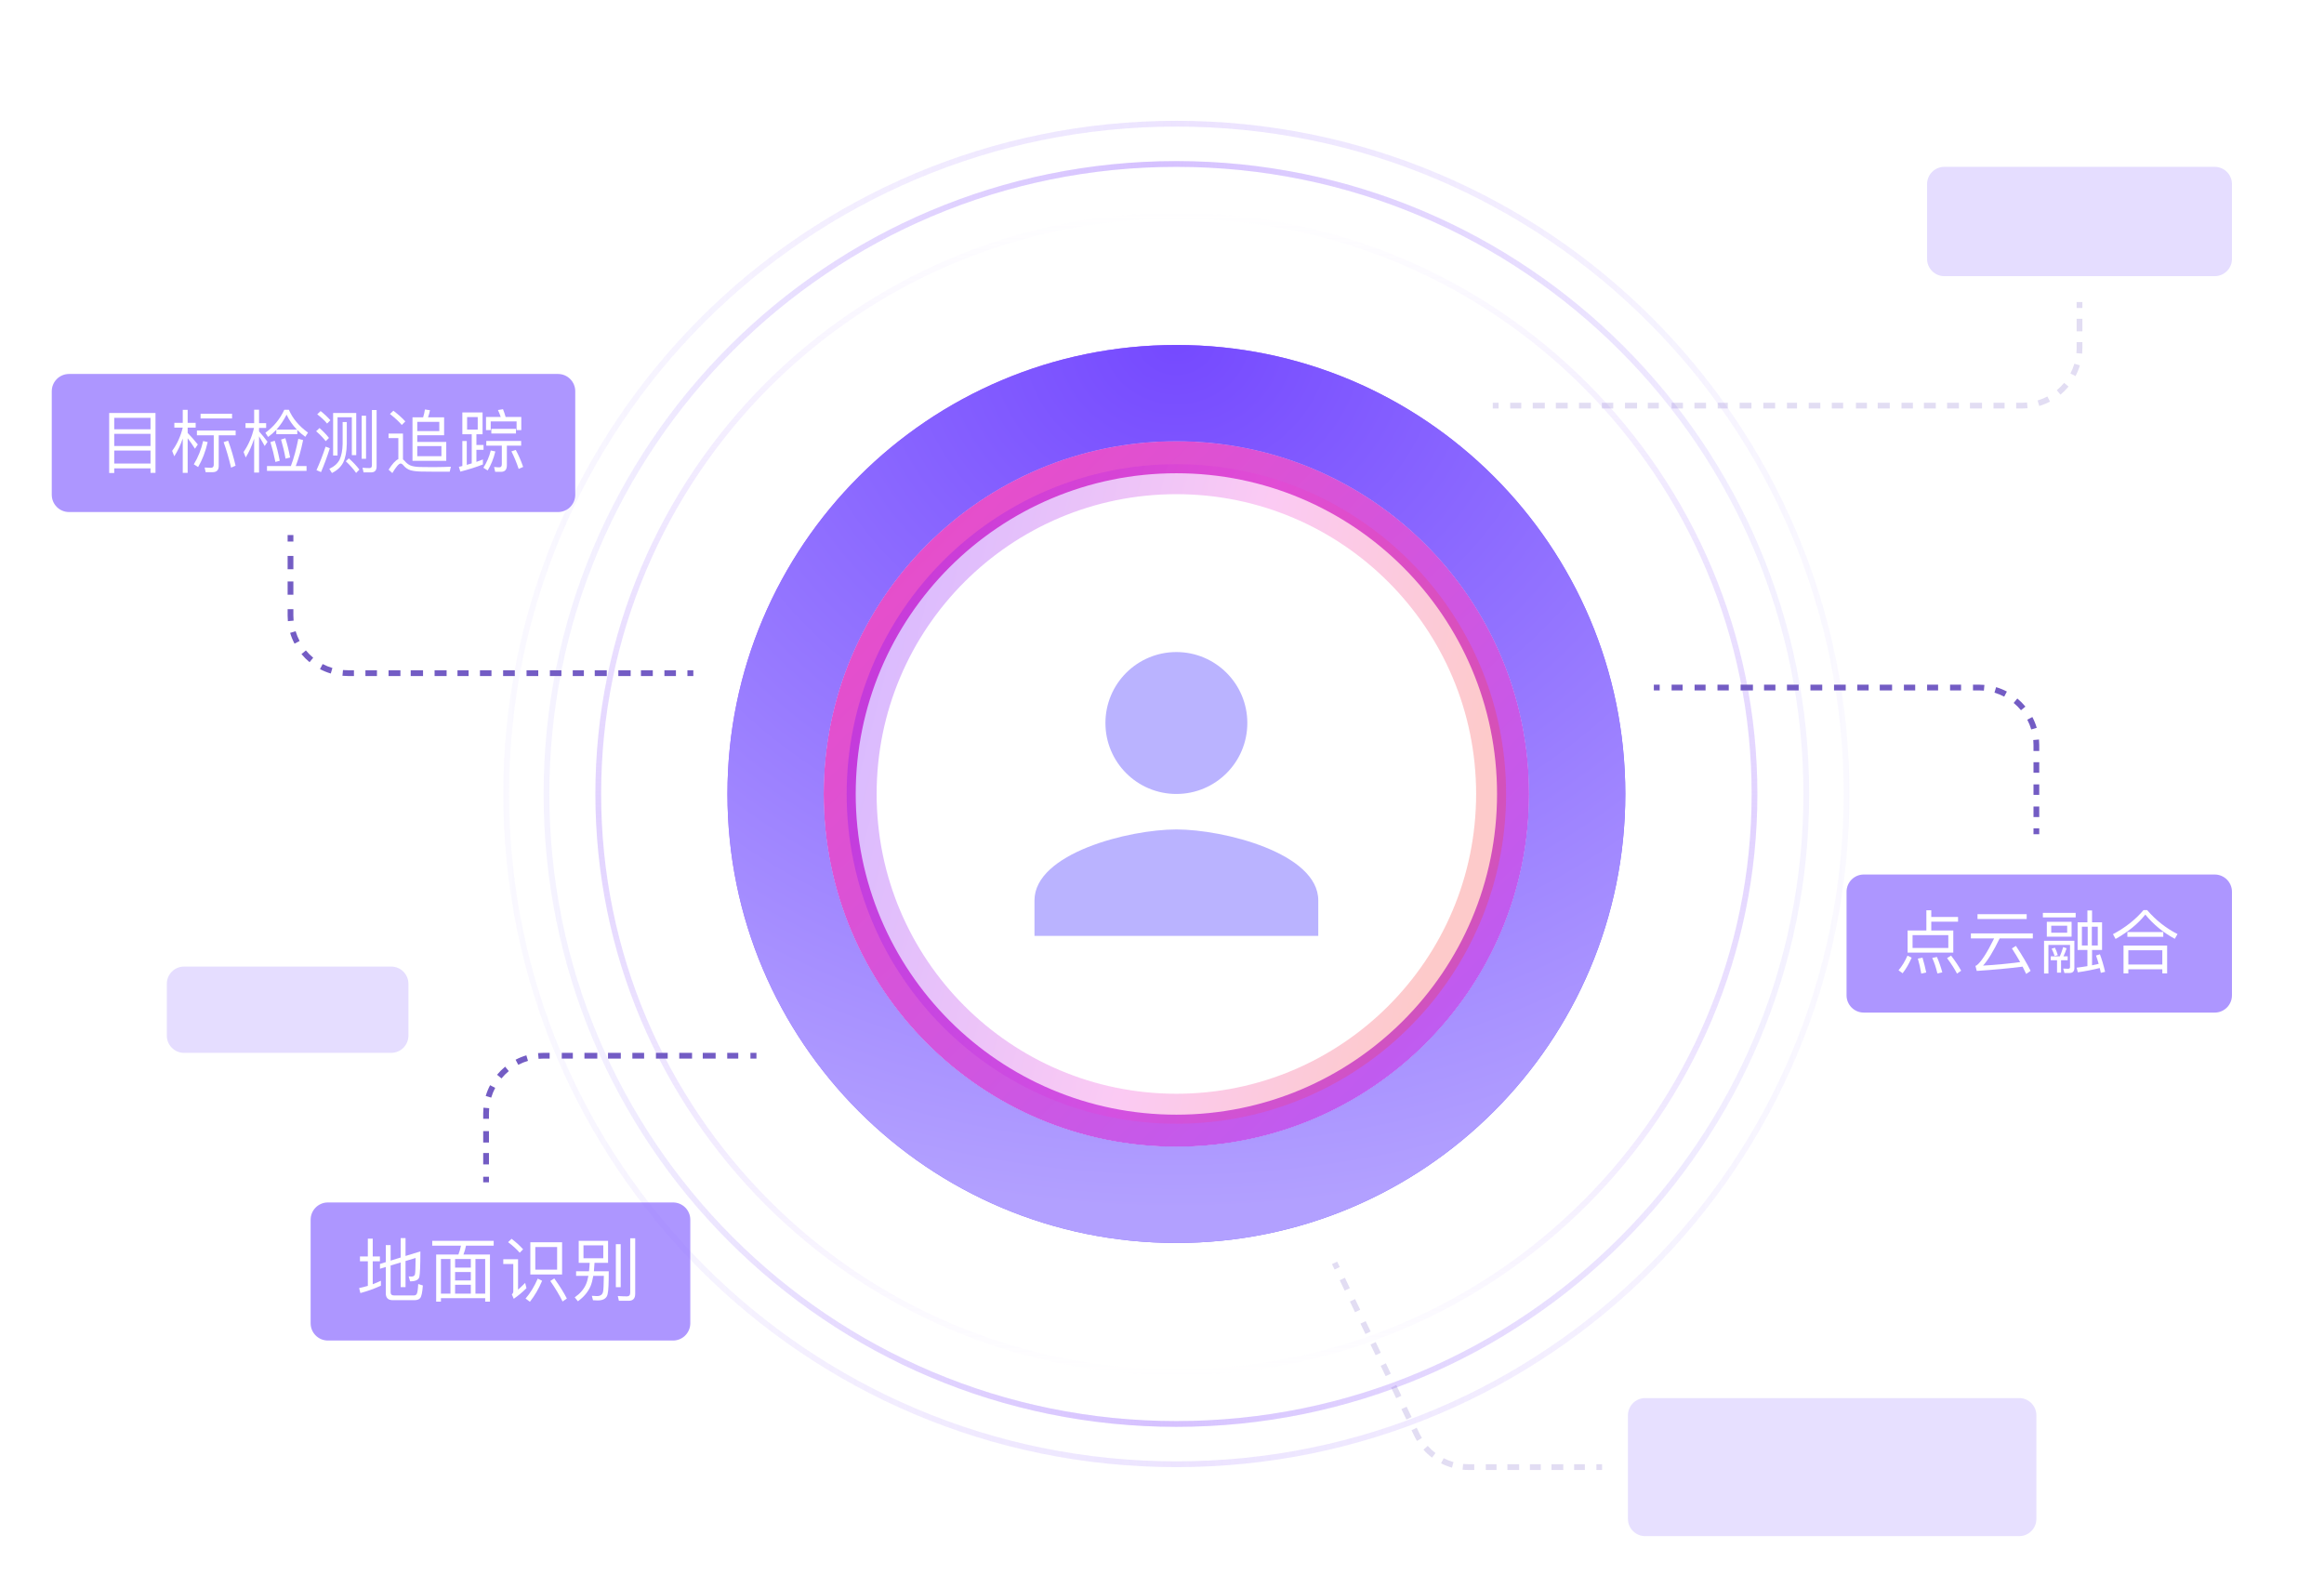 <?xml version="1.0" encoding="utf-8" ?>
<svg xmlns="http://www.w3.org/2000/svg" xmlns:xlink="http://www.w3.org/1999/xlink" width="404" height="276" viewBox="0 0 404 276">
	<path transform="matrix(1 0 0 1 88 21.5)" d="M233.5 116.5Q233.5 128.462 231.123 140.079Q228.807 151.4 224.305 162.042Q219.886 172.491 213.518 181.916Q207.21 191.253 199.232 199.231Q191.253 207.21 181.916 213.518Q172.491 219.886 162.042 224.305Q151.401 228.806 140.079 231.123Q128.462 233.5 116.5 233.5Q104.538 233.5 92.921 231.123Q81.6 228.806 70.958 224.305Q60.509 219.886 51.084 213.518Q41.747 207.21 33.769 199.232Q25.79 191.253 19.482 181.916Q13.114 172.491 8.695 162.042Q4.194 151.401 1.877 140.079Q-0.5 128.463 -0.5 116.5Q-0.5 104.537 1.877 92.921Q4.194 81.6 8.695 70.958Q13.114 60.51 19.482 51.084Q25.79 41.747 33.769 33.769Q41.747 25.79 51.084 19.482Q60.51 13.114 70.958 8.695Q81.6 4.194 92.921 1.877Q104.537 -0.5 116.5 -0.5Q128.463 -0.5 140.079 1.877Q151.401 4.194 162.042 8.695Q172.49 13.114 181.916 19.482Q191.253 25.79 199.231 33.769Q207.21 41.748 213.518 51.084Q219.886 60.51 224.305 70.958Q228.806 81.6 231.123 92.921Q233.5 104.537 233.5 116.5ZM232.5 116.5Q232.5 104.639 230.143 93.121Q227.847 81.898 223.384 71.348Q219.003 60.989 212.689 51.644Q206.436 42.387 198.524 34.476Q190.614 26.565 181.356 20.311Q172.011 13.997 161.652 9.616Q151.103 5.153 139.879 2.857Q128.361 0.5 116.5 0.5Q104.638 0.5 93.121 2.857Q81.898 5.153 71.348 9.616Q60.989 13.997 51.644 20.311Q42.387 26.565 34.476 34.476Q26.565 42.387 20.311 51.644Q13.997 60.989 9.616 71.348Q5.153 81.898 2.857 93.121Q0.5 104.639 0.5 116.5Q0.5 128.362 2.857 139.879Q5.154 151.103 9.616 161.652Q13.997 172.011 20.311 181.356Q26.565 190.614 34.476 198.524Q42.387 206.436 51.644 212.689Q60.989 219.003 71.348 223.384Q81.898 227.847 93.121 230.143Q104.639 232.5 116.5 232.5Q128.361 232.5 139.879 230.143Q151.103 227.847 161.652 223.384Q172.012 219.002 181.356 212.689Q190.614 206.435 198.524 198.524Q206.435 190.614 212.689 181.356Q219.002 172.012 223.384 161.652Q227.847 151.103 230.143 139.879Q232.5 128.361 232.5 116.5Z" fill-rule="nonzero" fill="rgb(191, 175, 255)" fill-opacity="0.08"/>
	<defs>
		<linearGradient id="linearGradient4856273962" gradientTransform="matrix(233.979 -2.19 2.19 233.979 -1.595 -0.492)" gradientUnits="userSpaceOnUse" x1="0" y1="0.5" x2="1" y2="0.5">
			<stop offset="0" stop-color="rgb(205, 180, 255)" stop-opacity="0"/>
			<stop offset="0.516" stop-color="rgb(205, 180, 255)"/>
			<stop offset="1" stop-color="rgb(205, 180, 255)" stop-opacity="0"/>
		</linearGradient>
	</defs>
	<path transform="matrix(1 0 0 1 88 21.5)" d="M233.5 116.5Q233.5 128.462 231.123 140.079Q228.807 151.4 224.305 162.042Q219.886 172.491 213.518 181.916Q207.21 191.253 199.232 199.231Q191.253 207.21 181.916 213.518Q172.491 219.886 162.042 224.305Q151.401 228.806 140.079 231.123Q128.462 233.5 116.5 233.5Q104.538 233.5 92.921 231.123Q81.6 228.806 70.958 224.305Q60.509 219.886 51.084 213.518Q41.747 207.21 33.769 199.232Q25.79 191.253 19.482 181.916Q13.114 172.491 8.695 162.042Q4.194 151.401 1.877 140.079Q-0.5 128.463 -0.5 116.5Q-0.5 104.537 1.877 92.921Q4.194 81.6 8.695 70.958Q13.114 60.51 19.482 51.084Q25.79 41.747 33.769 33.769Q41.747 25.79 51.084 19.482Q60.51 13.114 70.958 8.695Q81.6 4.194 92.921 1.877Q104.537 -0.5 116.5 -0.5Q128.463 -0.5 140.079 1.877Q151.401 4.194 162.042 8.695Q172.49 13.114 181.916 19.482Q191.253 25.79 199.231 33.769Q207.21 41.748 213.518 51.084Q219.886 60.51 224.305 70.958Q228.806 81.6 231.123 92.921Q233.5 104.537 233.5 116.5ZM232.5 116.5Q232.5 104.639 230.143 93.121Q227.847 81.898 223.384 71.348Q219.003 60.989 212.689 51.644Q206.436 42.387 198.524 34.476Q190.614 26.565 181.356 20.311Q172.011 13.997 161.652 9.616Q151.103 5.153 139.879 2.857Q128.361 0.5 116.5 0.5Q104.638 0.5 93.121 2.857Q81.898 5.153 71.348 9.616Q60.989 13.997 51.644 20.311Q42.387 26.565 34.476 34.476Q26.565 42.387 20.311 51.644Q13.997 60.989 9.616 71.348Q5.153 81.898 2.857 93.121Q0.5 104.639 0.5 116.5Q0.5 128.362 2.857 139.879Q5.154 151.103 9.616 161.652Q13.997 172.011 20.311 181.356Q26.565 190.614 34.476 198.524Q42.387 206.436 51.644 212.689Q60.989 219.003 71.348 223.384Q81.898 227.847 93.121 230.143Q104.639 232.5 116.5 232.5Q128.361 232.5 139.879 230.143Q151.103 227.847 161.652 223.384Q172.012 219.002 181.356 212.689Q190.614 206.435 198.524 198.524Q206.435 190.614 212.689 181.356Q219.002 172.012 223.384 161.652Q227.847 151.103 230.143 139.879Q232.5 128.361 232.5 116.5Z" fill-rule="nonzero" fill="url(#linearGradient4856273962)" fill-opacity="0.32"/>
	<defs>
		<filter id="filter1837762855" filterUnits="userSpaceOnUse" color-interpolation-filters="sRGB">
			<feGaussianBlur in="SourceGraphic" stdDeviation="1.5"/>
		</filter>
	</defs>
	<g filter="url(#filter1837762855)">
		<defs>
			<linearGradient id="linearGradient9877463754" gradientTransform="matrix(1.891 201.982 -201.982 1.891 201.489 -1.445)" gradientUnits="userSpaceOnUse" x1="0" y1="0.5" x2="1" y2="0.5">
				<stop offset="0" stop-color="rgb(205, 180, 255)" stop-opacity="0"/>
				<stop offset="0.516" stop-color="rgb(205, 180, 255)"/>
				<stop offset="1" stop-color="rgb(205, 180, 255)" stop-opacity="0"/>
			</linearGradient>
		</defs>
		<path transform="matrix(1 0 0 1 104 37.5)" d="M201.5 100.5Q201.5 110.827 199.448 120.854Q197.448 130.628 193.563 139.814Q189.747 148.834 184.25 156.97Q178.805 165.031 171.918 171.918Q165.031 178.805 156.97 184.25Q148.834 189.747 139.814 193.563Q130.628 197.448 120.854 199.448Q110.826 201.5 100.5 201.5Q90.174 201.5 80.145 199.448Q70.373 197.448 61.186 193.563Q52.166 189.748 44.03 184.25Q35.97 178.806 29.082 171.918Q22.195 165.031 16.75 156.97Q11.252 148.834 7.437 139.814Q3.552 130.628 1.552 120.854Q-0.5 110.827 -0.5 100.5Q-0.5 90.173 1.552 80.145Q3.552 70.372 7.437 61.186Q11.252 52.167 16.75 44.03Q22.195 35.97 29.082 29.082Q35.97 22.195 44.03 16.75Q52.167 11.252 61.186 7.437Q70.372 3.552 80.145 1.552Q90.173 -0.5 100.5 -0.5Q110.827 -0.5 120.854 1.552Q130.628 3.552 139.814 7.437Q148.834 11.252 156.97 16.75Q165.031 22.195 171.918 29.082Q178.805 35.97 184.25 44.03Q189.748 52.166 193.563 61.186Q197.448 70.372 199.448 80.145Q201.5 90.174 201.5 100.5ZM200.5 100.5Q200.5 90.275 198.468 80.346Q196.489 70.67 192.642 61.576Q188.865 52.645 183.422 44.589Q178.031 36.609 171.211 29.789Q164.392 22.97 156.411 17.578Q148.354 12.136 139.424 8.358Q130.33 4.512 120.654 2.532Q110.725 0.5 100.5 0.5Q90.275 0.5 80.346 2.532Q70.67 4.512 61.576 8.358Q52.646 12.135 44.589 17.578Q36.609 22.97 29.789 29.789Q22.97 36.609 17.578 44.589Q12.135 52.646 8.358 61.576Q4.512 70.67 2.532 80.346Q0.5 90.274 0.5 100.5Q0.5 110.726 2.532 120.654Q4.512 130.33 8.358 139.424Q12.136 148.355 17.578 156.411Q22.97 164.391 29.789 171.211Q36.609 178.031 44.589 183.422Q52.645 188.865 61.576 192.642Q70.67 196.489 80.346 198.468Q90.275 200.5 100.5 200.5Q110.725 200.5 120.654 198.468Q130.33 196.489 139.424 192.642Q148.355 188.864 156.411 183.422Q164.391 178.03 171.211 171.211Q178.03 164.391 183.422 156.411Q188.864 148.355 192.642 139.424Q196.488 130.33 198.468 120.654Q200.5 110.725 200.5 100.5Z" fill-rule="nonzero" fill="url(#linearGradient9877463754)" fill-opacity="0.6"/>
	</g>
	<path transform="matrix(1 0 0 1 95 28.5)" d="M219.5 109.5Q219.5 120.747 217.265 131.668Q215.087 142.312 210.855 152.317Q206.7 162.141 200.713 171.002Q194.783 179.781 187.282 187.282Q179.781 194.783 171.002 200.713Q162.141 206.7 152.317 210.855Q142.312 215.087 131.668 217.265Q120.747 219.5 109.5 219.5Q98.253 219.5 87.332 217.265Q76.688 215.087 66.683 210.855Q56.859 206.701 47.998 200.713Q39.22 194.783 31.718 187.282Q24.217 179.781 18.287 171.002Q12.3 162.141 8.145 152.317Q3.913 142.313 1.735 131.668Q-0.5 120.747 -0.5 109.5Q-0.5 98.253 1.735 87.332Q3.913 76.688 8.145 66.683Q12.299 56.86 18.287 47.998Q24.217 39.22 31.718 31.718Q39.22 24.217 47.998 18.287Q56.86 12.299 66.683 8.145Q76.688 3.913 87.332 1.735Q98.253 -0.5 109.5 -0.5Q120.747 -0.5 131.668 1.735Q142.312 3.913 152.317 8.145Q162.141 12.3 171.002 18.287Q179.781 24.217 187.282 31.718Q194.783 39.22 200.713 47.998Q206.7 56.859 210.855 66.683Q215.087 76.688 217.265 87.332Q219.5 98.253 219.5 109.5ZM218.5 109.5Q218.5 98.355 216.286 87.532Q214.127 76.986 209.934 67.072Q205.817 57.339 199.885 48.557Q194.008 39.859 186.575 32.425Q179.142 24.992 170.443 19.115Q161.661 13.183 151.928 9.066Q142.015 4.873 131.468 2.715Q120.646 0.5 109.5 0.5Q98.354 0.5 87.532 2.715Q76.986 4.873 67.072 9.066Q57.339 13.182 48.557 19.115Q39.859 24.992 32.425 32.425Q24.992 39.859 19.115 48.557Q13.182 57.339 9.066 67.072Q4.873 76.986 2.715 87.532Q0.5 98.354 0.5 109.5Q0.5 120.646 2.715 131.468Q4.873 142.015 9.066 151.928Q13.183 161.662 19.115 170.443Q24.992 179.142 32.425 186.575Q39.859 194.008 48.557 199.885Q57.339 205.817 67.072 209.934Q76.986 214.127 87.532 216.285Q98.355 218.5 109.5 218.5Q120.646 218.5 131.468 216.286Q142.014 214.127 151.928 209.934Q161.662 205.817 170.443 199.885Q179.142 194.008 186.575 186.575Q194.008 179.142 199.885 170.443Q205.817 161.662 209.934 151.928Q214.127 142.015 216.285 131.468Q218.5 120.646 218.5 109.5Z" fill-rule="nonzero" fill="rgb(191, 175, 255)" fill-opacity="0.16"/>
	<defs>
		<linearGradient id="linearGradient0357834980" gradientTransform="matrix(-217.981 2.042 -2.042 -217.981 219.521 218.488)" gradientUnits="userSpaceOnUse" x1="0" y1="0.5" x2="1" y2="0.5">
			<stop offset="0" stop-color="rgb(205, 180, 255)" stop-opacity="0"/>
			<stop offset="0.516" stop-color="rgb(205, 180, 255)"/>
			<stop offset="1" stop-color="rgb(205, 180, 255)" stop-opacity="0"/>
		</linearGradient>
	</defs>
	<path transform="matrix(1 0 0 1 95 28.5)" d="M219.5 109.5Q219.5 120.747 217.265 131.668Q215.087 142.312 210.855 152.317Q206.7 162.141 200.713 171.002Q194.783 179.781 187.282 187.282Q179.781 194.783 171.002 200.713Q162.141 206.7 152.317 210.855Q142.312 215.087 131.668 217.265Q120.747 219.5 109.5 219.5Q98.253 219.5 87.332 217.265Q76.688 215.087 66.683 210.855Q56.859 206.701 47.998 200.713Q39.22 194.783 31.718 187.282Q24.217 179.781 18.287 171.002Q12.3 162.141 8.145 152.317Q3.913 142.313 1.735 131.668Q-0.5 120.747 -0.5 109.5Q-0.5 98.253 1.735 87.332Q3.913 76.688 8.145 66.683Q12.299 56.86 18.287 47.998Q24.217 39.22 31.718 31.718Q39.22 24.217 47.998 18.287Q56.86 12.299 66.683 8.145Q76.688 3.913 87.332 1.735Q98.253 -0.5 109.5 -0.5Q120.747 -0.5 131.668 1.735Q142.312 3.913 152.317 8.145Q162.141 12.3 171.002 18.287Q179.781 24.217 187.282 31.718Q194.783 39.22 200.713 47.998Q206.7 56.859 210.855 66.683Q215.087 76.688 217.265 87.332Q219.5 98.253 219.5 109.5ZM218.5 109.5Q218.5 98.355 216.286 87.532Q214.127 76.986 209.934 67.072Q205.817 57.339 199.885 48.557Q194.008 39.859 186.575 32.425Q179.142 24.992 170.443 19.115Q161.661 13.183 151.928 9.066Q142.015 4.873 131.468 2.715Q120.646 0.5 109.5 0.5Q98.354 0.5 87.532 2.715Q76.986 4.873 67.072 9.066Q57.339 13.182 48.557 19.115Q39.859 24.992 32.425 32.425Q24.992 39.859 19.115 48.557Q13.182 57.339 9.066 67.072Q4.873 76.986 2.715 87.532Q0.5 98.354 0.5 109.5Q0.5 120.646 2.715 131.468Q4.873 142.015 9.066 151.928Q13.183 161.662 19.115 170.443Q24.992 179.142 32.425 186.575Q39.859 194.008 48.557 199.885Q57.339 205.817 67.072 209.934Q76.986 214.127 87.532 216.285Q98.355 218.5 109.5 218.5Q120.646 218.5 131.468 216.286Q142.014 214.127 151.928 209.934Q161.662 205.817 170.443 199.885Q179.142 194.008 186.575 186.575Q194.008 179.142 199.885 170.443Q205.817 161.662 209.934 151.928Q214.127 142.015 216.285 131.468Q218.5 120.646 218.5 109.5Z" fill-rule="nonzero" fill="url(#linearGradient0357834980)" fill-opacity="0.8"/>
	<defs>
		<clipPath id="clipPath6621551153">
			<path transform="matrix(1 0 0 1 94.5 28)" d="M0 0L220 0L220 220L0 220L0 0Z" fill-rule="nonzero"/>
		</clipPath>
	</defs>
	<g clip-path="url(#clipPath6621551153)">
		<defs>
			<filter id="filter9142024629" filterUnits="userSpaceOnUse" color-interpolation-filters="sRGB">
				<feGaussianBlur in="SourceGraphic" stdDeviation="15.856"/>
			</filter>
		</defs>
		<g filter="url(#filter9142024629)">
			<defs>
				<linearGradient id="linearGradient9187130646" gradientTransform="matrix(156.081 156.081 -156.081 156.081 78.04 -78.04)" gradientUnits="userSpaceOnUse" x1="0" y1="0.5" x2="1" y2="0.5">
					<stop offset="0" stop-color="rgb(176, 97, 255)"/>
					<stop offset="1" stop-color="rgb(108, 108, 245)"/>
				</linearGradient>
			</defs>
			<path transform="matrix(1 0 0 1 126.459 59.96)" d="M78.04 16.723C44.176 16.723 16.723 44.176 16.723 78.04C16.723 111.906 44.176 139.358 78.04 139.358C111.906 139.358 139.358 111.906 139.358 78.04C139.358 44.176 111.906 16.723 78.04 16.723ZM0 78.04C0 34.94 34.94 0 78.04 0C121.141 0 156.081 34.94 156.081 78.04C156.081 121.141 121.141 156.081 78.04 156.081C34.94 156.081 0 121.141 0 78.04Z" fill-rule="evenodd" fill="url(#linearGradient9187130646)"/>
			<defs>
				<linearGradient id="linearGradient9217434707" gradientTransform="matrix(156.081 156.081 -156.081 156.081 61.318 -94.763)" gradientUnits="userSpaceOnUse" x1="0" y1="0.5" x2="1" y2="0.5">
					<stop offset="0" stop-color="rgb(245, 73, 188)"/>
					<stop offset="1" stop-color="rgb(176, 97, 255)"/>
				</linearGradient>
			</defs>
			<path transform="matrix(1 0 0 1 143.182 76.683)" d="M61.318 5.574C30.531 5.574 5.574 30.531 5.574 61.318C5.574 92.104 30.531 117.061 61.318 117.061C92.104 117.061 117.061 92.104 117.061 61.318C117.061 30.531 92.104 5.574 61.318 5.574ZM0 61.318C0 27.453 27.453 0 61.318 0C95.183 0 122.635 27.453 122.635 61.318C122.635 95.183 95.183 122.635 61.318 122.635C27.453 122.635 0 95.183 0 61.318Z" fill-rule="evenodd" fill="url(#linearGradient9217434707)"/>
		</g>
		<defs>
			<radialGradient id="radialGradient0262228617" gradientTransform="matrix(0 299.105 -345.217 0 250.649 -149.552)" gradientUnits="userSpaceOnUse" cx="0.5" cy="0.5" r="0.5">
				<stop offset="0" stop-color="rgb(117, 73, 255)"/>
				<stop offset="1" stop-color="rgb(178, 160, 255)"/>
			</radialGradient>
		</defs>
		<path transform="matrix(1 0 0 1 126.459 59.959)" d="M78.04 16.723C44.176 16.723 16.723 44.176 16.723 78.04C16.723 111.906 44.176 139.358 78.04 139.358C111.906 139.358 139.358 111.906 139.358 78.04C139.358 44.176 111.906 16.723 78.04 16.723ZM0 78.04C0 34.94 34.94 0 78.04 0C121.141 0 156.081 34.94 156.081 78.04C156.081 121.141 121.141 156.081 78.04 156.081C34.94 156.081 0 121.141 0 78.04Z" fill-rule="evenodd" fill="url(#radialGradient0262228617)"/>
		<defs>
			<linearGradient id="linearGradient0001357814" gradientTransform="matrix(81.677 126.099 -110.439 426.446 68.116 -224.687)" gradientUnits="userSpaceOnUse" x1="0" y1="0.5" x2="1" y2="0.5">
				<stop offset="0" stop-color="rgb(112, 0, 255)"/>
				<stop offset="0.575" stop-color="rgb(241, 61, 212)"/>
				<stop offset="1" stop-color="rgb(248, 58, 58)"/>
			</linearGradient>
		</defs>
		<path transform="matrix(1 0 0 1 147.182 80.682)" d="M57.318 5.211C28.54 5.211 5.211 28.54 5.211 57.318C5.211 86.095 28.54 109.424 57.318 109.424C86.095 109.424 109.424 86.095 109.424 57.318C109.424 28.54 86.095 5.211 57.318 5.211ZM0 57.318C0 25.662 25.662 0 57.318 0C88.974 0 114.635 25.662 114.635 57.318C114.635 88.974 88.974 114.635 57.318 114.635C25.662 114.635 0 88.974 0 57.318Z" fill-rule="evenodd" fill="url(#linearGradient0001357814)" opacity="0.27"/>
	</g>
	<path transform="matrix(1 0 0 1 179.833 113.334)" d="M24.667 24.667C31.481 24.667 37 19.148 37 12.333C37 5.519 31.481 0 24.667 0C17.852 0 12.333 5.519 12.333 12.333C12.333 19.148 17.852 24.667 24.667 24.667ZM24.667 30.833C16.434 30.833 0 34.965 0 43.167L0 49.333L49.333 49.333L49.333 43.167C49.333 34.965 32.899 30.833 24.667 30.833Z" fill-rule="nonzero" fill="rgb(186, 179, 255)"/>
	<g opacity="0.74">
		<path transform="matrix(1 0 0 1 9 65)" d="M3 0C1.343 0 0 1.343 0 3L0 21C0 22.657 1.343 24 3 24L88 24C89.657 24 91 22.657 91 21L91 3C91 1.343 89.657 0 88 0L3 0Z" fill-rule="nonzero" fill="rgb(145, 114, 255)"/>
		<path transform="matrix(1 0 0 1 17 65)" d="M10.031 6.783L1.98 6.783L1.98 17.213L2.856 17.213L2.856 16.407L9.167 16.407L9.167 17.189L10.031 17.189L10.031 6.783ZM2.856 15.569L2.856 13.31L9.167 13.31L9.167 15.569L2.856 15.569ZM2.856 12.52L2.856 10.407L9.167 10.407L9.167 12.52L2.856 12.52ZM2.856 9.616L2.856 7.624L9.167 7.624L9.167 9.616L2.856 9.616Z" fill-rule="nonzero" fill="rgb(255, 255, 255)"/>
		<path transform="matrix(1 0 0 1 17 65)" d="M14.771 6.232L14.771 8.5L13.309 8.5L13.309 9.329L14.771 9.329C14.399 10.841 13.787 12.197 12.925 13.372L13.297 14.307C13.895 13.372 14.387 12.341 14.771 11.213L14.771 17.189L15.624 17.189L15.624 11.175C15.984 11.632 16.403 12.232 16.895 12.988L17.387 12.256C16.801 11.523 16.212 10.852 15.624 10.252L15.624 9.329L17.015 9.329L17.015 8.5L15.624 8.5L15.624 6.232L14.771 6.232ZM18.313 11.655C17.976 13.144 17.437 14.488 16.693 15.701L17.437 16.179C18.155 14.957 18.72 13.516 19.104 11.837L18.313 11.655ZM22.655 11.597L21.876 11.849C22.344 13.144 22.775 14.62 23.174 16.287L23.953 15.941C23.592 14.403 23.159 12.953 22.655 11.597ZM19.968 17.069C20.663 17.069 21.023 16.709 21.023 16L21.023 10.659L23.965 10.659L23.965 9.833L17.232 9.833L17.232 10.659L20.159 10.659L20.159 15.783C20.159 16.132 19.992 16.311 19.667 16.311C19.321 16.311 18.961 16.287 18.577 16.264L18.744 17.069L19.968 17.069ZM17.868 6.915L17.868 7.732L23.34 7.732L23.34 6.915L17.868 6.915Z" fill-rule="nonzero" fill="rgb(255, 255, 255)"/>
		<path transform="matrix(1 0 0 1 17 65)" d="M25.681 8.547L25.681 9.376L27.157 9.376C26.797 10.949 26.185 12.341 25.344 13.565L25.716 14.512C26.317 13.527 26.797 12.449 27.181 11.248L27.181 17.14L28.033 17.14L28.033 10.841C28.309 11.271 28.631 11.837 29.015 12.52L29.507 11.787C29.003 11.116 28.511 10.516 28.033 9.988L28.033 9.376L29.267 9.376L29.267 8.547L28.033 8.547L28.033 6.209L27.181 6.209L27.181 8.547L25.681 8.547ZM31.033 9.701L31.033 10.469L34.681 10.469L34.681 9.736C35.088 10.155 35.557 10.551 36.072 10.923L36.541 10.193C34.968 9.051 33.864 7.732 33.216 6.221L32.425 6.221C31.657 7.864 30.553 9.197 29.135 10.217L29.604 10.949C30.108 10.589 30.576 10.179 31.033 9.701ZM34.619 9.675L31.057 9.675C31.704 8.957 32.293 8.093 32.821 7.073C33.263 8.031 33.864 8.896 34.619 9.675ZM29.413 16L29.413 16.841L36.289 16.841L36.289 16L34.417 16C34.921 14.679 35.352 13.179 35.689 11.488L34.86 11.271C34.487 13.144 34.057 14.717 33.565 16L29.413 16ZM30.755 11.597L30.011 11.849C30.348 12.953 30.635 14.093 30.875 15.291L31.631 15.089C31.379 13.768 31.092 12.604 30.755 11.597ZM32.604 11.163L31.86 11.403C32.173 12.461 32.437 13.565 32.639 14.717L33.433 14.512C33.193 13.252 32.917 12.136 32.604 11.163Z" fill-rule="nonzero" fill="rgb(255, 255, 255)"/>
		<path transform="matrix(1 0 0 1 17 65)" d="M38.735 6.449L38.149 7.012C38.882 7.577 39.456 8.116 39.863 8.62L40.429 8.043C39.971 7.516 39.409 6.977 38.735 6.449ZM38.545 9.399L37.956 9.953C38.665 10.565 39.216 11.14 39.623 11.679L40.188 11.116C39.743 10.539 39.192 9.977 38.545 9.399ZM39.599 12.628C39.145 14.02 38.615 15.388 38.017 16.721L38.808 17.055C39.359 15.76 39.875 14.38 40.332 12.915L39.599 12.628ZM44.929 6.783L40.909 6.783L40.909 14.175L41.677 14.175L41.677 7.527L44.161 7.527L44.161 14.104L44.929 14.104L44.929 6.783ZM43.645 14.667L43.115 15.171C43.886 15.892 44.471 16.565 44.905 17.201L45.479 16.624C44.987 15.977 44.375 15.317 43.645 14.667ZM42.564 8.356L42.564 12.159C42.541 13.275 42.359 14.175 42.049 14.872C41.712 15.543 41.111 16.085 40.247 16.492L40.704 17.213C41.592 16.779 42.239 16.179 42.638 15.435C43.045 14.62 43.262 13.527 43.285 12.159L43.285 8.356L42.564 8.356ZM47.521 17.105C48.145 17.105 48.468 16.756 48.468 16.085L48.468 6.268L47.653 6.268L47.653 15.88C47.653 16.193 47.51 16.36 47.231 16.36C46.847 16.36 46.44 16.337 46.021 16.299L46.2 17.105L47.521 17.105ZM45.875 7.252L45.875 14.74L46.634 14.74L46.634 7.252L45.875 7.252Z" fill-rule="nonzero" fill="rgb(255, 255, 255)"/>
		<path transform="matrix(1 0 0 1 17 65)" d="M51.385 6.388L50.785 6.953C51.661 7.636 52.343 8.271 52.847 8.86L53.459 8.248C52.897 7.624 52.2 7.012 51.385 6.388ZM58.452 16.984L61.176 16.984L61.381 16.12C61.068 16.144 60.625 16.155 60.048 16.167C59.459 16.179 58.885 16.193 58.331 16.193C57.385 16.193 56.591 16.179 55.944 16.167C55.223 16.144 54.684 16.047 54.3 15.88C53.963 15.725 53.641 15.473 53.351 15.124C53.246 15.004 53.149 14.919 53.052 14.849L53.052 10.36L50.544 10.36L50.544 11.151L52.249 11.151L52.249 14.799C51.757 15.016 51.192 15.628 50.556 16.636L51.204 17.225C51.866 16.12 52.343 15.569 52.633 15.569C52.777 15.569 52.944 15.663 53.114 15.868C53.471 16.299 53.905 16.601 54.385 16.744C54.877 16.876 55.513 16.949 56.292 16.961C57.072 16.973 57.792 16.984 58.452 16.984ZM56.87 6.171C56.796 6.64 56.7 7.097 56.556 7.539L54.708 7.539L54.708 15.101L60.576 15.101L60.576 11.81L55.537 11.81L55.537 10.648L60.204 10.648L60.204 7.539L57.409 7.539C57.552 7.155 57.661 6.748 57.746 6.303L56.87 6.171ZM55.537 12.531L59.738 12.531L59.738 14.295L55.537 14.295L55.537 12.531ZM55.537 9.927L55.537 8.321L59.366 8.321L59.366 9.927L55.537 9.927Z" fill-rule="nonzero" fill="rgb(255, 255, 255)"/>
		<path transform="matrix(1 0 0 1 17 65)" d="M63.373 6.689L63.373 10.48L65.005 10.48L65.005 15.543L64.141 15.795L64.141 11.655L63.373 11.655L63.373 16C63.18 16.047 62.978 16.097 62.773 16.144L63.025 16.973C64.513 16.589 65.819 16.179 66.947 15.725L66.947 14.86C66.59 15.004 66.203 15.136 65.819 15.279L65.819 13.179L67.056 13.179L67.056 12.341L65.819 12.341L65.819 10.48L66.889 10.48L66.889 6.689L63.373 6.689ZM66.048 9.675L64.199 9.675L64.199 7.492L66.048 7.492L66.048 9.675ZM73.621 7.469L70.897 7.469C70.753 6.965 70.598 6.52 70.439 6.124L69.564 6.268C69.734 6.628 69.9 7.023 70.044 7.469L67.489 7.469L67.489 9.76L68.304 9.76L68.304 8.248L72.804 8.248L72.804 9.76L73.621 9.76L73.621 7.469ZM68.316 13.299C68.052 14.392 67.621 15.388 67.032 16.299L67.776 16.768C68.354 15.833 68.796 14.74 69.109 13.469L68.316 13.299ZM72.66 13.205L71.904 13.457C72.361 14.345 72.78 15.352 73.164 16.504L73.943 16.155C73.583 15.101 73.152 14.116 72.66 13.205ZM70.106 17.008C70.776 17.008 71.113 16.624 71.113 15.868L71.113 12.461L73.598 12.461L73.598 11.644L67.536 11.644L67.536 12.461L70.237 12.461L70.237 15.663C70.237 16.035 70.094 16.229 69.804 16.229C69.517 16.229 69.203 16.205 68.893 16.167L69.083 17.008L70.106 17.008ZM68.412 9.543L68.412 10.349L72.695 10.349L72.695 9.543L68.412 9.543Z" fill-rule="nonzero" fill="rgb(255, 255, 255)"/>
	</g>
	<g opacity="0.74">
		<path transform="matrix(1 0 0 1 54 209)" d="M3 0C1.343 0 0 1.343 0 3L0 21C0 22.657 1.343 24 3 24L63 24C64.657 24 66 22.657 66 21L66 3C66 1.343 64.657 0 63 0L3 0Z" fill-rule="nonzero" fill="rgb(145, 114, 255)"/>
		<path transform="matrix(1 0 0 1 62 209)" d="M11.077 8.512L8.496 9.303L8.496 6.197L7.655 6.197L7.655 9.569L5.903 10.108L5.903 7.419L5.065 7.419L5.065 10.372L4.055 10.683L4.055 11.523L5.065 11.213L5.065 15.783C5.065 16.577 5.461 16.984 6.264 16.984L10.055 16.984C10.5 16.984 10.825 16.864 11.027 16.636C11.268 16.372 11.423 15.64 11.508 14.427L10.705 14.175C10.655 15.148 10.559 15.736 10.427 15.927C10.333 16.085 10.151 16.167 9.899 16.167L6.527 16.167C6.108 16.167 5.903 15.977 5.903 15.616L5.903 10.961L7.655 10.431L7.655 14.717L8.496 14.717L8.496 10.179L10.248 9.651C10.236 11.283 10.201 12.232 10.14 12.484C10.069 12.748 9.864 12.88 9.539 12.88C9.396 12.88 9.229 12.868 9.047 12.856L9.287 13.709L9.36 13.709C10.26 13.709 10.775 13.445 10.896 12.941C11.016 12.411 11.077 10.935 11.077 8.512ZM4.213 13.612C3.756 13.829 3.275 14.031 2.795 14.213L2.795 10.229L4.043 10.229L4.043 9.388L2.795 9.388L2.795 6.291L1.945 6.291L1.945 9.388L0.577 9.388L0.577 10.229L1.945 10.229L1.945 14.5C1.441 14.644 0.935 14.775 0.431 14.884L0.647 15.748C1.919 15.411 3.108 14.98 4.213 14.465L4.213 13.612Z" fill-rule="nonzero" fill="rgb(255, 255, 255)"/>
		<path transform="matrix(1 0 0 1 62 209)" d="M13.139 6.675L13.139 7.516L18.131 7.516C18.035 8.043 17.88 8.547 17.689 9.051L13.825 9.051L13.825 17.236L14.651 17.236L14.651 16.636L22.344 16.636L22.344 17.236L23.174 17.236L23.174 9.051L18.565 9.051C18.756 8.559 18.911 8.043 19.007 7.516L23.821 7.516L23.821 6.675L13.139 6.675ZM14.651 15.845L14.651 9.833L16.309 9.833L16.309 15.845L14.651 15.845ZM17.112 15.845L17.112 14.307L19.848 14.307L19.848 15.845L17.112 15.845ZM20.651 15.845L20.651 9.833L22.344 9.833L22.344 15.845L20.651 15.845ZM17.112 13.551L17.112 12.089L19.848 12.089L19.848 13.551L17.112 13.551ZM17.112 11.321L17.112 9.833L19.848 9.833L19.848 11.321L17.112 11.321Z" fill-rule="nonzero" fill="rgb(255, 255, 255)"/>
		<path transform="matrix(1 0 0 1 62 209)" d="M30.193 6.915L30.193 12.52L35.712 12.52L35.712 6.915L30.193 6.915ZM34.848 11.679L31.057 11.679L31.057 7.744L34.848 7.744L34.848 11.679ZM26.929 6.317L26.328 6.903C27.181 7.551 27.852 8.163 28.344 8.74L28.933 8.14C28.379 7.527 27.72 6.915 26.929 6.317ZM25.488 9.868L25.488 10.697L27.228 10.697L27.228 15.473C27.228 15.663 27.143 15.833 26.976 15.977L27.313 16.744C28.092 16.205 28.824 15.593 29.519 14.896L29.293 13.984C28.848 14.427 28.441 14.825 28.057 15.159L28.057 9.868L25.488 9.868ZM31.476 13.24C30.902 14.585 30.193 15.748 29.363 16.709L30.119 17.26C30.937 16.229 31.643 15.016 32.243 13.612L31.476 13.24ZM34.356 13.205L33.661 13.648C34.561 14.945 35.267 16.132 35.797 17.213L36.541 16.697C36.037 15.701 35.305 14.535 34.356 13.205Z" fill-rule="nonzero" fill="rgb(255, 255, 255)"/>
		<path transform="matrix(1 0 0 1 62 209)" d="M40.514 10.492C40.487 11.02 40.44 11.5 40.393 11.957L38.149 11.957L38.149 12.76L40.285 12.76C40.177 13.337 40.045 13.829 39.875 14.213C39.491 15.101 38.832 15.856 37.909 16.492L38.46 17.175C39.479 16.445 40.212 15.569 40.657 14.559C40.847 14.104 41.006 13.504 41.138 12.76L42.971 12.76C42.948 14.283 42.913 15.197 42.84 15.496C42.743 16.012 42.386 16.275 41.785 16.275C41.533 16.275 41.231 16.252 40.886 16.229L41.088 16.996C41.471 17.02 41.735 17.031 41.905 17.031C42.948 17.031 43.525 16.624 43.645 15.833C43.766 15.329 43.824 14.043 43.824 11.957L41.243 11.957C41.293 11.5 41.328 11.02 41.351 10.492L43.704 10.492L43.704 6.675L38.603 6.675L38.603 10.492L40.514 10.492ZM45.06 7.252L45.06 14.729L45.901 14.729L45.901 7.252L45.06 7.252ZM47.293 17.093C48.037 17.093 48.421 16.683 48.421 15.892L48.421 6.232L47.556 6.232L47.556 15.675C47.556 16.108 47.363 16.325 46.991 16.325C46.487 16.325 45.96 16.299 45.397 16.264L45.588 17.093L47.293 17.093ZM42.875 9.701L39.432 9.701L39.432 7.457L42.875 7.457L42.875 9.701Z" fill-rule="nonzero" fill="rgb(255, 255, 255)"/>
	</g>
	<g opacity="0.74">
		<path transform="matrix(1 0 0 1 321 152)" d="M3 0C1.343 0 0 1.343 0 3L0 21C0 22.657 1.343 24 3 24L64 24C65.657 24 67 22.657 67 21L67 3C67 1.343 65.657 0 64 0L3 0Z" fill-rule="nonzero" fill="rgb(145, 114, 255)"/>
		<path transform="matrix(1 0 0 1 329.5 152)" d="M5.376 6.221L5.376 9.725L2.112 9.725L2.112 13.577L10.055 13.577L10.055 9.725L6.229 9.725L6.229 8.201L10.884 8.201L10.884 7.384L6.229 7.384L6.229 6.221L5.376 6.221ZM9.193 12.771L2.977 12.771L2.977 10.539L9.193 10.539L9.193 12.771ZM2.089 14.104C1.655 15.089 1.14 15.941 0.539 16.648L1.248 17.163C1.849 16.395 2.364 15.496 2.821 14.453L2.089 14.104ZM4.705 14.453L3.899 14.62C4.128 15.376 4.321 16.24 4.488 17.225L5.353 17.031C5.159 16.108 4.945 15.244 4.705 14.453ZM7.213 14.333L6.396 14.5C6.756 15.279 7.055 16.179 7.295 17.201L8.147 17.008C7.884 16.047 7.573 15.148 7.213 14.333ZM9.671 14.093L8.977 14.535C9.709 15.52 10.283 16.407 10.705 17.225L11.423 16.721C11.016 15.977 10.441 15.101 9.671 14.093Z" fill-rule="nonzero" fill="rgb(255, 255, 255)"/>
		<path transform="matrix(1 0 0 1 329.5 152)" d="M14.267 6.892L14.267 7.732L22.813 7.732L22.813 6.892L14.267 6.892ZM13.116 10.24L13.116 11.104L17.159 11.104C15.899 13.659 14.88 15.221 14.112 15.795C14.065 15.821 14.004 15.856 13.907 15.88L14.135 16.756C17.015 16.565 19.667 16.325 22.104 16.012C22.333 16.445 22.535 16.864 22.728 17.283L23.496 16.744C22.895 15.52 22.046 14.069 20.941 12.411L20.244 12.845C20.771 13.659 21.252 14.453 21.685 15.221C19.535 15.508 17.387 15.713 15.228 15.833C16.046 14.945 17.015 13.372 18.12 11.104L23.88 11.104L23.88 10.24L13.116 10.24Z" fill-rule="nonzero" fill="rgb(255, 255, 255)"/>
		<path transform="matrix(1 0 0 1 329.5 152)" d="M31.669 8.307L31.669 13.108L33.371 13.108L33.371 15.927C32.771 16.023 32.147 16.12 31.499 16.193L31.704 16.996C33.049 16.803 34.321 16.551 35.519 16.252C35.58 16.516 35.639 16.803 35.7 17.093L36.445 16.911C36.181 15.76 35.879 14.752 35.545 13.864L34.871 14.081C35.041 14.547 35.185 15.027 35.328 15.531C34.956 15.616 34.572 15.701 34.177 15.783L34.177 13.108L35.917 13.108L35.917 8.307L34.177 8.307L34.177 6.244L33.371 6.244L33.371 8.307L31.669 8.307ZM35.173 12.341L34.139 12.341L34.139 9.077L35.173 9.077L35.173 12.341ZM33.421 12.341L32.413 12.341L32.413 9.077L33.421 9.077L33.421 12.341ZM25.631 6.675L25.631 7.457L31.332 7.457L31.332 6.675L25.631 6.675ZM26.317 8.225L26.317 10.803L30.623 10.803L30.623 8.225L26.317 8.225ZM29.856 10.12L27.084 10.12L27.084 8.896L29.856 8.896L29.856 10.12ZM26.999 14.225L26.999 14.896L28.092 14.896L28.092 17.055L28.789 17.055L28.789 14.896L29.941 14.896L29.941 14.225L29.208 14.225C29.402 13.817 29.592 13.349 29.759 12.821L29.161 12.616C28.991 13.179 28.801 13.721 28.573 14.225L26.999 14.225ZM27.72 12.713L27.157 12.892C27.36 13.299 27.529 13.721 27.673 14.163L28.224 14.02C28.08 13.516 27.913 13.085 27.72 12.713ZM30.263 17.116C30.817 17.116 31.104 16.829 31.104 16.264L31.104 11.523L25.836 11.523L25.836 17.201L26.592 17.201L26.592 12.244L30.348 12.244L30.348 16.097C30.348 16.287 30.228 16.384 29.999 16.384L29.161 16.349L29.375 17.116L30.263 17.116Z" fill-rule="nonzero" fill="rgb(255, 255, 255)"/>
		<path transform="matrix(1 0 0 1 329.5 152)" d="M43.13 6.183C41.712 7.853 39.948 9.244 37.812 10.372L38.269 11.201C40.405 10 42.134 8.597 43.44 6.965C44.855 8.693 46.56 10.097 48.564 11.175L49.033 10.349C47.041 9.341 45.277 7.949 43.751 6.183L43.13 6.183ZM47.231 12.352L39.649 12.352L39.649 17.189L40.487 17.189L40.487 16.469L46.393 16.469L46.393 17.189L47.231 17.189L47.231 12.352ZM40.487 15.64L40.487 13.167L46.393 13.167L46.393 15.64L40.487 15.64ZM40.32 10L40.32 10.829L46.56 10.829L46.56 10L40.32 10Z" fill-rule="nonzero" fill="rgb(255, 255, 255)"/>
	</g>
	<g opacity="0.24">
		<path transform="matrix(1 0 0 1 335 29)" d="M3 0C1.343 0 0 1.343 0 3L0 16C0 17.657 1.343 19 3 19L50 19C51.657 19 53 17.657 53 16L53 3C53 1.343 51.657 0 50 0L3 0Z" fill-rule="nonzero" fill="rgb(145, 114, 255)"/>
	</g>
	<g opacity="0.24">
		<path transform="matrix(1 0 0 1 29 168)" d="M3 0C1.343 0 0 1.343 0 3L0 12C0 13.657 1.343 15 3 15L39 15C40.657 15 42 13.657 42 12L42 3C42 1.343 40.657 0 39 0L3 0Z" fill-rule="nonzero" fill="rgb(145, 114, 255)"/>
	</g>
	<path transform="matrix(1 0 0 1 287.5 119.5)" d="M1.017 -0.5L0 -0.5L0 0.5L1.017 0.5L1.017 -0.5ZM3.089 0.5L5.004 0.5L5.004 -0.5L3.089 -0.5L3.089 0.5ZM7.085 0.5L8.994 0.5L8.994 -0.5L7.085 -0.5L7.085 0.5ZM11.065 0.5L13.026 0.5L13.026 -0.5L11.065 -0.5L11.065 0.5ZM15.085 0.5L17.227 0.5L17.227 -0.5L15.085 -0.5L15.085 0.5ZM19.159 0.5L21.134 0.5L21.134 -0.5L19.159 -0.5L19.159 0.5ZM23.143 0.5L25.176 0.5L25.176 -0.5L23.143 -0.5L23.143 0.5ZM27.224 0.5L29.276 0.5L29.276 -0.5L27.224 -0.5L27.224 0.5ZM31.324 0.5L33.357 0.5L33.357 -0.5L31.324 -0.5L31.324 0.5ZM35.366 0.5L37.341 0.5L37.341 -0.5L35.366 -0.5L35.366 0.5ZM39.273 0.5L41.416 0.5L41.416 -0.5L39.273 -0.5L39.273 0.5ZM43.474 0.5L45.435 0.5L45.435 -0.5L43.474 -0.5L43.474 0.5ZM47.506 0.5L49.415 0.5L49.415 -0.5L47.506 -0.5L47.506 0.5ZM51.496 0.5L53.411 0.5L53.411 -0.5L51.496 -0.5L51.496 0.5ZM56.5 -0.5L55.483 -0.5L55.483 0.5L56.5 0.5Q56.94 0.5 57.375 0.54L57.466 -0.456Q56.985 -0.5 56.5 -0.5ZM61.374 0.698C60.781 0.386 60.154 0.13 59.5 -0.065L59.215 0.893C59.806 1.069 60.373 1.301 60.91 1.583L61.374 0.698ZM64.595 3.312C64.171 2.8 63.7 2.329 63.188 1.905L62.551 2.676C63.014 3.059 63.441 3.486 63.824 3.949L64.595 3.312ZM66.565 7C66.371 6.346 66.114 5.719 65.802 5.126L64.917 5.591C65.199 6.127 65.431 6.694 65.607 7.285L66.565 7ZM65.96 9.125Q66 9.56 66 10L66 11.03L67 11.03L67 10Q67 9.515 66.956 9.034L65.96 9.125ZM67 14.813L67 12.982L66 12.982L66 14.813L67 14.813ZM67 18.662L67 16.838L66 16.838L66 18.662L67 18.662ZM67 22.518L67 20.687L66 20.687L66 22.518L67 22.518ZM66 24.47L66 25.5L67 25.5L67 24.47L66 24.47Z" fill-rule="evenodd" fill="rgb(115, 92, 196)"/>
	<path transform="matrix(1 0 0 1 50.5 93)" d="M0.5 1.123L0.5 0L-0.5 0L-0.5 1.123L0.5 1.123ZM-0.5 3.63L-0.5 5.938L0.5 5.938L0.5 3.63L-0.5 3.63ZM-0.5 8.062L-0.5 10.37L0.5 10.37L0.5 8.062L-0.5 8.062ZM0.5 14Q0.5 14.44 0.54 14.875L-0.456 14.966Q-0.5 14.485 -0.5 14L-0.5 12.877L0.5 12.877L0.5 14ZM-0.065 17C0.13 17.654 0.386 18.281 0.698 18.874L1.583 18.41C1.301 17.873 1.069 17.306 0.893 16.715L-0.065 17ZM1.905 20.688C2.329 21.2 2.8 21.671 3.312 22.095L3.949 21.324C3.486 20.941 3.059 20.514 2.676 20.051L1.905 20.688ZM5.126 23.302C5.719 23.614 6.346 23.87 7 24.065L7.285 23.107C6.694 22.931 6.127 22.699 5.591 22.417L5.126 23.302ZM10 23.5Q9.56 23.5 9.125 23.46L9.034 24.456Q9.515 24.5 10 24.5L11.03 24.5L11.03 23.5L10 23.5ZM15.028 23.5L13.026 23.5L13.026 24.5L15.028 24.5L15.028 23.5ZM19.108 23.5L17.046 23.5L17.046 24.5L19.108 24.5L19.108 23.5ZM23.04 23.5L20.896 23.5L20.896 24.5L23.04 24.5L23.04 23.5ZM27.139 23.5L25.047 23.5L25.047 24.5L27.139 24.5L27.139 23.5ZM30.962 23.5L29.027 23.5L29.027 24.5L30.962 24.5L30.962 23.5ZM34.937 23.5L32.935 23.5L32.935 24.5L34.937 24.5L34.937 23.5ZM38.994 23.5L36.959 23.5L36.959 24.5L38.994 24.5L38.994 23.5ZM43.069 23.5L41.034 23.5L41.034 24.5L43.069 24.5L43.069 23.5ZM47.094 23.5L45.092 23.5L45.092 24.5L47.094 24.5L47.094 23.5ZM51.001 23.5L49.066 23.5L49.066 24.5L51.001 24.5L51.001 23.5ZM54.981 23.5L52.889 23.5L52.889 24.5L54.981 24.5L54.981 23.5ZM59.132 23.5L56.989 23.5L56.989 24.5L59.132 24.5L59.132 23.5ZM62.982 23.5L60.921 23.5L60.921 24.5L62.982 24.5L62.982 23.5ZM67.003 23.5L65 23.5L65 24.5L67.003 24.5L67.003 23.5ZM68.998 24.5L70.028 24.5L70.028 23.5L68.998 23.5L68.998 24.5Z" fill-rule="evenodd" fill="rgb(115, 92, 196)"/>
	<path transform="matrix(1 0 0 1 84.5 183.494)" d="M10 -0.5Q9.515 -0.5 9.034 -0.456L9.125 0.54Q9.56 0.5 10 0.5L11.047 0.5L11.047 -0.5L10 -0.5ZM15.082 -0.5L13.161 -0.5L13.161 0.5L15.082 0.5L15.082 -0.5ZM19.333 -0.5L17.097 -0.5L17.097 0.5L19.333 0.5L19.333 -0.5ZM23.42 -0.5L21.194 -0.5L21.194 0.5L23.42 0.5L23.42 -0.5ZM27.473 -0.5L25.429 -0.5L25.429 0.5L27.473 0.5L27.473 -0.5ZM31.571 -0.5L29.527 -0.5L29.527 0.5L31.571 0.5L31.571 -0.5ZM35.806 -0.5L33.58 -0.5L33.58 0.5L35.806 0.5L35.806 -0.5ZM39.903 -0.5L37.667 -0.5L37.667 0.5L39.903 0.5L39.903 -0.5ZM43.839 -0.5L41.918 -0.5L41.918 0.5L43.839 0.5L43.839 -0.5ZM45.953 0.5L47 0.5L47 -0.5L45.953 -0.5L45.953 0.5ZM5.591 1.583C6.127 1.301 6.694 1.069 7.285 0.893L7 -0.065C6.346 0.13 5.719 0.386 5.126 0.698L5.591 1.583ZM2.676 3.949C3.059 3.486 3.486 3.059 3.949 2.676L3.312 1.905C2.8 2.329 2.329 2.8 1.905 3.312L2.676 3.949ZM0.893 7.285C1.069 6.694 1.301 6.127 1.583 5.591L0.698 5.126C0.386 5.719 0.13 6.346 -0.065 7L0.893 7.285ZM-0.456 9.034Q-0.5 9.515 -0.5 10L-0.5 10.963L0.5 10.963L0.5 10Q0.5 9.56 0.54 9.125L-0.456 9.034ZM0.5 15.093L0.5 13.113L-0.5 13.113L-0.5 15.093L0.5 15.093ZM0.5 18.893L0.5 16.913L-0.5 16.913L-0.5 18.893L0.5 18.893ZM-0.5 21.043L-0.5 22.006L0.5 22.006L0.5 21.043L-0.5 21.043Z" fill-rule="evenodd" fill="rgb(115, 92, 196)"/>
	<g opacity="0.22">
		<path transform="matrix(1 0 0 1 283 243)" d="M3 0C1.343 0 0 1.343 0 3L0 21C0 22.657 1.343 24 3 24L68 24C69.657 24 71 22.657 71 21L71 3C71 1.343 69.657 0 68 0L3 0Z" fill-rule="nonzero" fill="rgb(145, 114, 255)"/>
	</g>
	<path transform="matrix(1 0 0 1 232 219.5)" d="M0.902 0.727L0.451 -0.216L-0.451 0.216L0.001 1.159L0.902 0.727ZM0.891 3.018L1.756 4.826L2.658 4.394L1.793 2.586L0.891 3.018ZM2.665 6.724L3.555 8.581L4.457 8.149L3.567 6.292L2.665 6.724ZM4.503 10.56L5.365 12.361L6.267 11.929L5.404 10.128L4.503 10.56ZM6.245 14.2L7.132 16.051L8.034 15.619L7.147 13.768L6.245 14.2ZM8.013 17.89L8.875 19.691L9.777 19.259L8.915 17.458L8.013 17.89ZM9.823 21.67L10.712 23.527L11.614 23.095L10.725 21.238L9.823 21.67ZM11.621 25.425L12.487 27.233L13.389 26.801L12.523 24.993L11.621 25.425ZM14.73 29.603L14.279 28.66L13.377 29.092L13.829 30.035Q14.055 30.508 14.327 30.955L15.181 30.436Q14.935 30.031 14.73 29.603ZM17.545 33.059C17.058 32.689 16.605 32.27 16.196 31.809L15.448 32.473C15.901 32.983 16.401 33.445 16.939 33.855L17.545 33.059ZM20.676 34.631C20.083 34.461 19.511 34.234 18.966 33.955L18.51 34.844C19.112 35.153 19.745 35.404 20.4 35.592L20.676 34.631ZM23.299 35Q22.824 35 22.353 34.953L22.254 35.948Q22.774 36 23.299 36L24.281 36L24.281 35L23.299 35ZM28.152 35L26.289 35L26.289 36L28.152 36L28.152 35ZM32.092 35L30.045 35L30.045 36L32.092 36L32.092 35ZM35.843 35L33.956 35L33.956 36L35.843 36L35.843 35ZM39.754 35L37.707 35L37.707 36L39.754 36L39.754 35ZM43.51 35L41.646 35L41.646 36L43.51 36L43.51 35ZM45.518 36L46.5 36L46.5 35L45.518 35L45.518 36Z" fill-rule="evenodd" fill="rgb(115, 92, 196)" opacity="0.21"/>
	<path transform="matrix(1 0 0 1 259.5 52.5)" d="M102.5 1.028L102.5 0L101.5 0L101.5 1.028L102.5 1.028ZM101.5 2.91L101.5 5.09L102.5 5.09L102.5 2.91L101.5 2.91ZM101.5 8Q101.5 8.44 101.46 8.875L102.456 8.966Q102.5 8.485 102.5 8L102.5 6.972L101.5 6.972L101.5 8ZM101.107 10.715C100.931 11.306 100.699 11.873 100.417 12.409L101.302 12.874C101.614 12.281 101.87 11.654 102.065 11L101.107 10.715ZM99.324 14.051C98.941 14.514 98.514 14.941 98.051 15.324L98.688 16.095C99.2 15.671 99.671 15.2 100.095 14.688L99.324 14.051ZM96.409 16.417C95.873 16.699 95.306 16.931 94.715 17.107L95 18.065C95.654 17.87 96.281 17.614 96.874 17.302L96.409 16.417ZM92 17.5L90.988 17.5L90.988 18.5L92 18.5Q92.485 18.5 92.966 18.456L92.875 17.46Q92.44 17.5 92 17.5ZM1.012 17.5L0 17.5L0 18.5L1.012 18.5L1.012 17.5ZM3.027 18.5L4.953 18.5L4.953 17.5L3.027 17.5L3.027 18.5ZM6.952 18.5L9.047 18.5L9.047 17.5L6.952 17.5L6.952 18.5ZM10.962 18.5L13.021 18.5L13.021 17.5L10.962 17.5L10.962 18.5ZM14.987 18.5L17.052 18.5L17.052 17.5L14.987 17.5L14.987 18.5ZM18.965 18.5L20.944 18.5L20.944 17.5L18.965 17.5L18.965 18.5ZM22.985 18.5L25.081 18.5L25.081 17.5L22.985 17.5L22.985 18.5ZM26.957 18.5L28.868 18.5L28.868 17.5L26.957 17.5L26.957 18.5ZM31.09 18.5L33.063 18.5L33.063 17.5L31.09 17.5L31.09 18.5ZM35.06 18.5L37.076 18.5L37.076 17.5L35.06 17.5L35.06 18.5ZM39.108 18.5L40.86 18.5L40.86 17.5L39.108 17.5L39.108 18.5ZM42.913 18.5L44.97 18.5L44.97 17.5L42.913 17.5L42.913 18.5ZM47.03 18.5L49.087 18.5L49.087 17.5L47.03 17.5L47.03 18.5ZM51.14 18.5L52.892 18.5L52.892 17.5L51.14 17.5L51.14 18.5ZM54.924 18.5L56.94 18.5L56.94 17.5L54.924 17.5L54.924 18.5ZM58.937 18.5L60.91 18.5L60.91 17.5L58.937 17.5L58.937 18.5ZM63.132 18.5L65.043 18.5L65.043 17.5L63.132 17.5L63.132 18.5ZM66.919 18.5L69.015 18.5L69.015 17.5L66.919 17.5L66.919 18.5ZM71.056 18.5L73.036 18.5L73.036 17.5L71.056 17.5L71.056 18.5ZM74.948 18.5L77.013 18.5L77.013 17.5L74.948 17.5L74.948 18.5ZM78.979 18.5L81.038 18.5L81.038 17.5L78.979 17.5L78.979 18.5ZM82.953 18.5L85.048 18.5L85.048 17.5L82.953 17.5L82.953 18.5ZM87.047 18.5L88.973 18.5L88.973 17.5L87.047 17.5L87.047 18.5Z" fill-rule="evenodd" fill="rgb(115, 92, 196)" opacity="0.21"/>
</svg>
